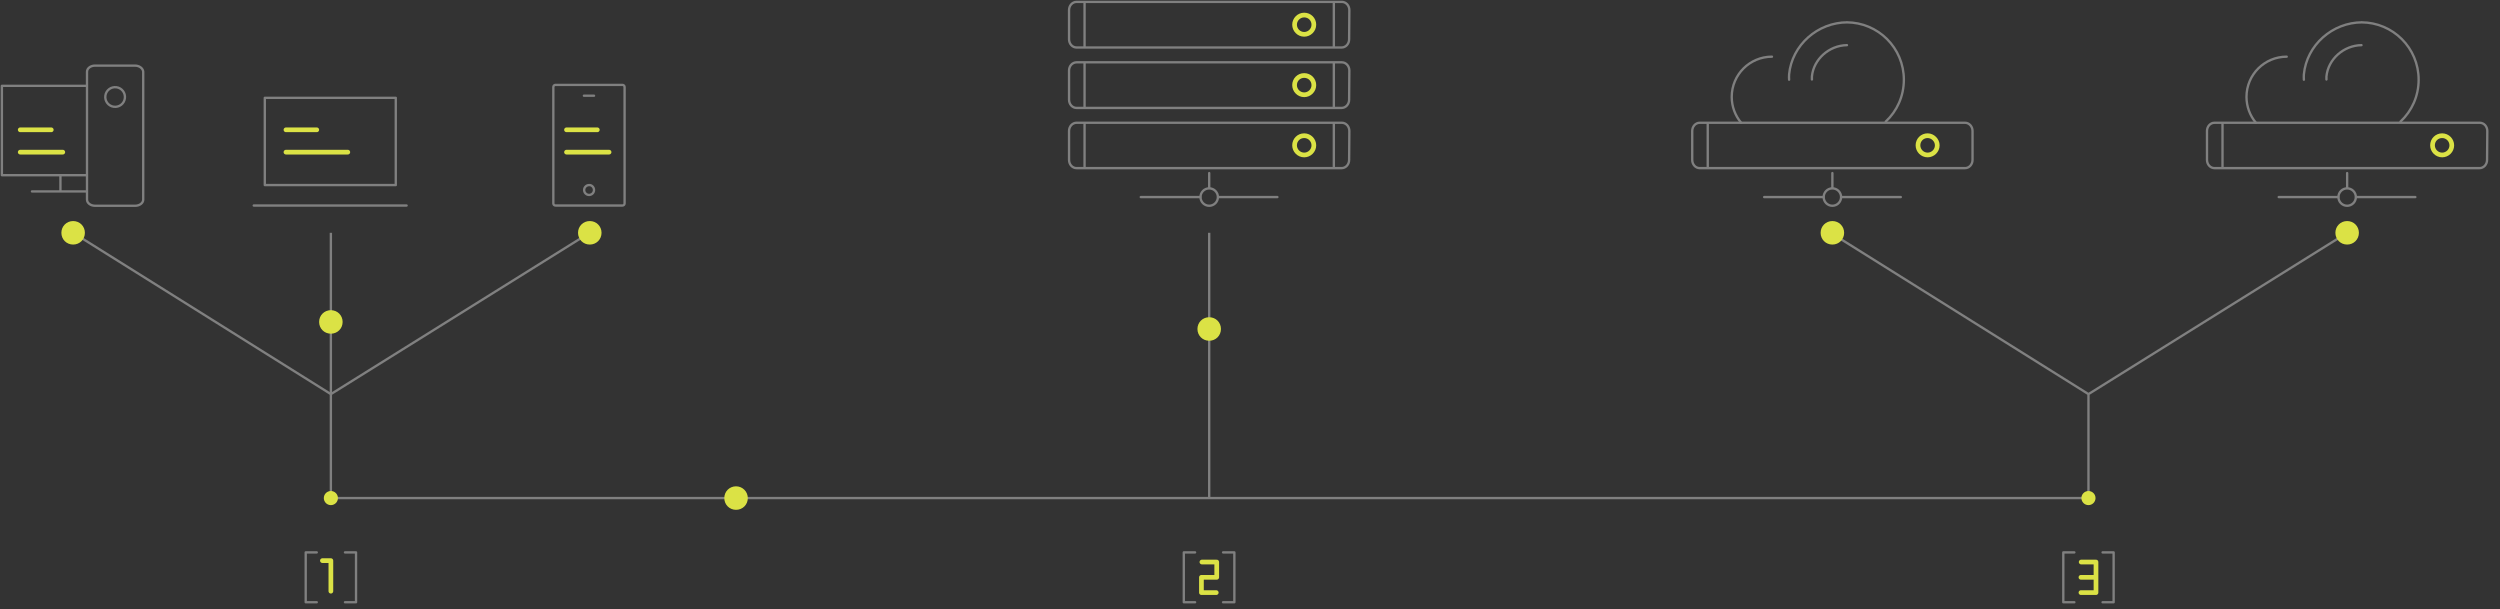 <?xml version="1.0" encoding="utf-8"?>
<!-- Generator: Adobe Illustrator 24.3.0, SVG Export Plug-In . SVG Version: 6.00 Build 0)  -->
<svg version="1.1" id="Layer_1" xmlns="http://www.w3.org/2000/svg" xmlns:xlink="http://www.w3.org/1999/xlink" x="0px" y="0px"
	 viewBox="0 0 1063.1 259" style="enable-background:new 0 0 1063.1 259;" xml:space="preserve">
<rect x="0" y="0" width="1063.1" height="259" fill="#333333" stroke="none"/>
<style type="text/css">
	.balancing0{fill:none;stroke:#808080;stroke-linecap:round;stroke-linejoin:round;stroke-miterlimit:10;}
	.balancing1{fill:#FFFFFF;stroke:#DBE245;stroke-width:2;stroke-linecap:round;stroke-linejoin:round;stroke-miterlimit:10;}
	.balancing2{fill:none;stroke:#808080;stroke-miterlimit:10;}
	.balancing3{fill:none;stroke:#DBE245;stroke-width:2;stroke-linecap:round;stroke-linejoin:round;stroke-miterlimit:10;}
	.balancing4{fill:#DBE245;}
</style>
<path class="balancing0" d="M112.6,41.6h55.7v37.1h-55.7L112.6,41.6z M107.9,87.4h65"/>
<path id="svg-concept" class="balancing1" d="M121.6,55.2h13.1 M121.6,64.7h26.3 M240.9,55.2H254 M240.9,64.7H259 M8.6,55.2h13.2 M8.6,64.7
	h18.1"/>
<circle class="balancing0" cx="514.2" cy="83.8" r="3.7"/>
<path class="balancing0" d="M514.2,73.6v6.3 M485.1,83.8h25.3 M518,83.8h25.2"/>
<circle class="balancing0" cx="779.2" cy="83.8" r="3.7"/>
<path class="balancing0" d="M779.2,73.6v6.3 M750.2,83.8h25.2 M783,83.8h25.3"/>
<path class="balancing0" d="M760.8,33.9c0-0.8-0.1-1.5,0-2.3c1.2-12.4,12.1-22.1,24.8-22.1h-0.4c13.5,0,24.4,10.9,24.4,24.4
	c0,7-2.9,13.3-7.7,17.8"/>
<path class="balancing0" d="M785.4,19.2c-7.6,0.1-14.2,6-14.9,13.3v1.3 M753.5,24.1c-9.4,0-17.1,7.6-17.1,17.1c0,4.2,1.5,8,4,11 M37,74.5
	H0.8v-38H37 M25.7,74.5v6.9 M37,81.4H13.6 M57.4,27.9h-17c-1.9,0-3.4,1.2-3.4,2.6v54.4c0,1.4,1.5,2.6,3.4,2.6h17.1
	c1.9,0,3.4-1.2,3.4-2.6V30.5C60.8,29.1,59.3,27.9,57.4,27.9z"/>
<path class="balancing0" d="M49.5,37.1c2.3,0.3,3.9,2.4,3.6,4.7c-0.3,2.3-2.4,3.9-4.7,3.6c-2.3-0.3-3.9-2.4-3.6-4.7
	C45.1,38.4,47.2,36.8,49.5,37.1z M235.3,86.5V37c0-0.5,0.4-0.9,0.9-0.9h28.5c0.5,0,0.9,0.4,0.9,0.9v49.5c0,0.5-0.4,0.9-0.9,0.9
	h-28.5C235.7,87.4,235.3,87,235.3,86.5 M248.3,40.7h4.3"/>
<path class="balancing0" d="M252.6,80.8c0,1.2-1,2.1-2.1,2.1c-1.2,0-2.1-1-2.1-2.1c0-1.2,1-2.1,2.1-2.1C251.6,78.6,252.6,79.6,252.6,80.8z"
	/>
<path class="balancing2" d="M140.7,211.8h746.9 M140.7,99v68.6"/>
<path class="balancing0" d="M130,256.1v-21.2 M130,234.9h4.7 M130,256.1h4.7 M146.7,234.9h4.7 M151.4,234.9v21.2 M151.4,256.1h-4.7"/>
<path id="svg-concept" class="balancing3" d="M140.7,251.4v-13 M140.7,238.4h-3.6"/>
<path class="balancing0" d="M877.4,256.1v-21.2 M877.4,234.9h4.7 M877.4,256.1h4.7 M894.1,234.9h4.7 M898.8,234.9v21.2 M898.8,256.1h-4.7"
	/>
<path id="svg-concept" class="balancing3" d="M891.3,252v-13 M884.9,245.5h6.4 M891.3,239H885 M884.9,252h6.2"/>
<path class="balancing0" d="M503.4,256.1v-21.2 M503.4,234.9h4.8 M503.4,256.1h4.8 M520.1,234.9h4.8 M524.9,234.9v21.2 M524.9,256.1h-4.8"
	/>
<path id="svg-concept" class="balancing3" d="M517.4,245.5V239 M511,245.5h6.4 M517.4,239h-6.3 M510.9,245.5v6.5 M510.9,252h6.3"/>
<path class="balancing2" d="M140.7,167.6v44.2 M250.7,99l-110,68.6 M514.2,99v112.8 M888.1,167.6v44.2 M31.1,99l109.6,68.6 M998.1,99
	l-110,68.6 M778.5,99l109.6,68.6"/>
<path class="balancing0" d="M573.7,16.7c0,1.9-1.4,3.5-3.2,3.5H457.8c-1.8,0-3.2-1.6-3.2-3.5V4.3c0-1.9,1.4-3.5,3.2-3.5h112.8
	c1.8,0,3.2,1.6,3.2,3.5L573.7,16.7L573.7,16.7z M461.2,0.9v19.2 M567.2,0.9v19.3"/>
<g>
	<path id="svg-concept" class="balancing3" d="M558.7,10.5c0,2.3-1.9,4.1-4.1,4.1c-2.3,0-4.1-1.9-4.1-4.1s1.8-4.1,4.1-4.1
		S558.7,8.2,558.7,10.5z"/>
</g>
<path class="balancing0" d="M573.7,42.4c0,1.9-1.4,3.5-3.2,3.5H457.8c-1.8,0-3.2-1.6-3.2-3.5V30c0-1.9,1.4-3.5,3.2-3.5h112.8
	c1.8,0,3.2,1.6,3.2,3.5L573.7,42.4L573.7,42.4z M461.2,26.5v19.3 M567.2,26.5v19.3"/>
<g>
	<path id="svg-concept" class="balancing3" d="M558.7,36.2c0,2.3-1.9,4.1-4.1,4.1c-2.3,0-4.1-1.9-4.1-4.1c0-2.3,1.8-4.1,4.1-4.1
		S558.7,33.9,558.7,36.2z"/>
</g>
<path class="balancing0" d="M573.7,68c0,1.9-1.4,3.5-3.2,3.5H457.8c-1.8,0-3.2-1.6-3.2-3.5V55.7c0-1.9,1.4-3.5,3.2-3.5h112.8
	c1.8,0,3.2,1.6,3.2,3.5L573.7,68L573.7,68z M461.2,52.2v19.2 M567.2,52.2v19.3"/>
<g>
	<path id="svg-concept" class="balancing3" d="M558.7,61.8c0,2.3-1.9,4.1-4.1,4.1c-2.3,0-4.1-1.9-4.1-4.1c0-2.3,1.8-4.1,4.1-4.1
		S558.7,59.6,558.7,61.8z"/>
</g>
<g>
	<path class="balancing0" d="M838.8,68c0,1.9-1.4,3.5-3.2,3.5H722.8c-1.8,0-3.2-1.6-3.2-3.5V55.7c0-1.9,1.4-3.5,3.2-3.5h112.8
		c1.8,0,3.2,1.6,3.2,3.5V68z M726.2,52.2v19.2"/>
	<path id="svg-concept" class="balancing3" d="M823.8,61.8c0,2.3-1.9,4.1-4.1,4.1c-2.3,0-4.1-1.9-4.1-4.1c0-2.3,1.8-4.1,4.1-4.1
		C821.9,57.7,823.8,59.6,823.8,61.8z"/>
</g>
<g>
	<circle class="balancing0" cx="998.1" cy="83.8" r="3.7"/>
	<path class="balancing0" d="M998.1,73.6v6.3 M969,83.8h25.3 M1001.9,83.8h25.2"/>
</g>
<path class="balancing0" d="M979.7,33.9c0-0.8-0.1-1.5,0-2.3c1.2-12.4,12.1-22.1,24.8-22.1h-0.4c13.5,0,24.4,10.9,24.4,24.4
	c0,7-2.9,13.3-7.7,17.8"/>
<path class="balancing0" d="M1004.2,19.2c-7.6,0.1-14.2,6-14.9,13.3v1.3 M972.4,24.1c-9.4,0-17.1,7.6-17.1,17.1c0,4.2,1.5,8,4,11"/>
<g>
	<path class="balancing0" d="M1057.6,68c0,1.9-1.4,3.5-3.2,3.5H941.7c-1.8,0-3.2-1.6-3.2-3.5V55.7c0-1.9,1.4-3.5,3.2-3.5h112.8
		c1.8,0,3.2,1.6,3.2,3.5L1057.6,68L1057.6,68z M945.1,52.2v19.2"/>
	<path id="svg-concept" class="balancing3" d="M1042.6,61.8c0,2.3-1.9,4.1-4.1,4.1c-2.3,0-4.1-1.9-4.1-4.1c0-2.3,1.8-4.1,4.1-4.1
		S1042.6,59.6,1042.6,61.8z"/>
</g>
<circle id="svg-ico" class="balancing4" cx="140.7" cy="211.8" r="3"/>
<circle id="svg-ico" class="balancing4" cx="888.1" cy="211.8" r="3"/>
<g>
	<path id="svg-ico" class="balancing4" d="M36.1,99c0,2.8-2.2,5-5,5s-5-2.2-5-5s2.2-5,5-5S36.1,96.2,36.1,99z"/>
	
		<animateMotion  accumulate="none" additive="replace" begin="0s" calcMode="paced" dur="4s" fill="remove" path="M0 0 105 66 0 0" repeatCount="indefinite" restart="always">
		</animateMotion>
</g>
<g>
	<path id="svg-ico" class="balancing4" d="M145.7,136.9c0,2.8-2.2,5-5,5s-5-2.2-5-5s2.2-5,5-5S145.7,134.1,145.7,136.9z"/>
	
		<animateMotion  accumulate="none" additive="replace" begin="0s" calcMode="paced" dur="3s" fill="remove" path="M0, 67 0 -35 0 67" repeatCount="indefinite" restart="always">
		</animateMotion>
</g>
<g>
	<path id="svg-ico" class="balancing4" d="M255.8,99c0,2.8-2.2,5-5,5s-5-2.2-5-5s2.2-5,5-5S255.8,96.2,255.8,99z"/>
	
		<animateMotion  accumulate="none" additive="replace" begin="0s" calcMode="paced" dur="3s" fill="remove" path="M0 0 -105 66 0 0" repeatCount="indefinite" restart="always">
		</animateMotion>
</g>
<g>
	<path id="svg-ico" class="balancing4" d="M318,211.8c0,2.8-2.2,5-5,5s-5-2.2-5-5s2.2-5,5-5S318,209.1,318,211.8z"/>
	
		<animateMotion  accumulate="none" additive="replace" begin="0s" calcMode="paced" dur="12s" fill="remove" path="M570, 0 -165 0 570 0" repeatCount="indefinite" restart="always">
		</animateMotion>
</g>
<g>
	<path id="svg-ico" class="balancing4" d="M519.2,139.9c0,2.8-2.2,5-5,5s-5-2.2-5-5s2.2-5,5-5S519.2,137.1,519.2,139.9z"/>
	
		<animateMotion  accumulate="none" additive="replace" begin="0s" calcMode="paced" dur="4s" fill="remove" path="M0, 67 0 -35 0 67" repeatCount="indefinite" restart="always">
		</animateMotion>
</g>
<g>
	<path id="svg-ico" class="balancing4" d="M784.2,99c0,2.8-2.2,5-5,5s-5-2.2-5-5s2.2-5,5-5S784.2,96.2,784.2,99z"/>
	
		<animateMotion  accumulate="none" additive="replace" begin="0s" calcMode="paced" dur="3s" fill="remove" path="M0 0 105 66 0 0" repeatCount="indefinite" restart="always">
		</animateMotion>
</g>
<g>
	<path id="svg-ico" class="balancing4" d="M1003.1,99c0,2.8-2.2,5-5,5s-5-2.2-5-5s2.2-5,5-5S1003.1,96.2,1003.1,99z"/>
	
		<animateMotion  accumulate="none" additive="replace" begin="0s" calcMode="paced" dur="4s" fill="remove" path="M0 0 -105 66 0 0" repeatCount="indefinite" restart="always">
		</animateMotion>
</g>
</svg>
